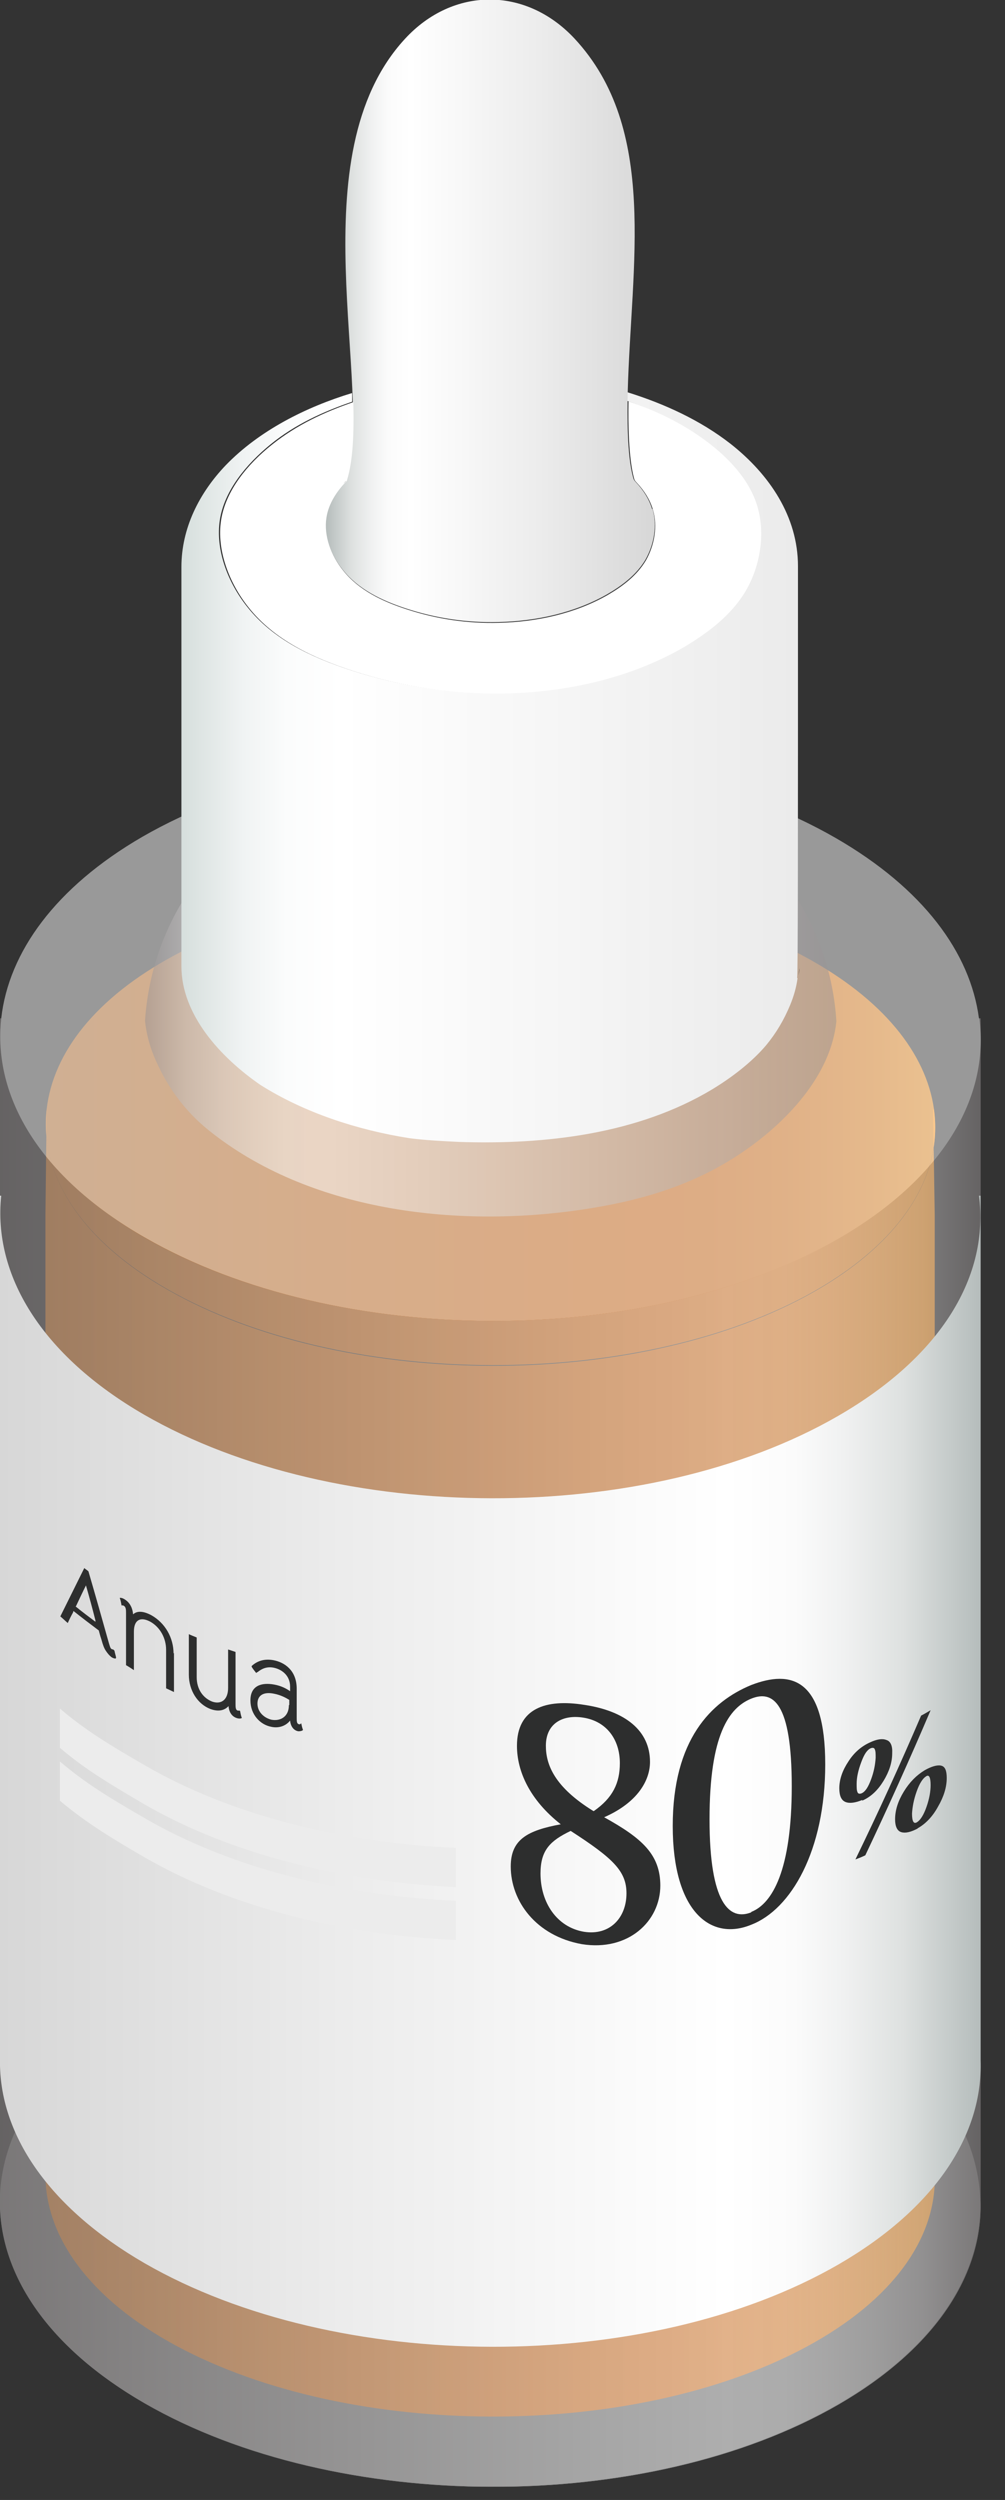 <svg width="39" height="97" viewBox="0 0 39 97" fill="none" xmlns="http://www.w3.org/2000/svg">
<rect x="0" y="0" width="39" height="97" fill="#333333" stroke="none"/>
<g clip-path="url(#clip0_7_61014)">
<path opacity="0.2" d="M37.99 84.735C37.653 82.185 35.825 79.7 32.441 77.743C24.985 73.446 12.941 73.414 5.517 77.695C2.133 79.652 0.321 82.169 0.032 84.735C-0.305 87.782 1.54 90.909 5.597 93.234C13.053 97.532 25.097 97.564 32.522 93.282C36.579 90.941 38.391 87.798 37.99 84.735Z" fill="white"/>
<path opacity="0.8" d="M36.241 43.041C36.61 45.639 34.958 48.301 31.286 50.289C24.567 53.914 13.63 53.898 6.863 50.241C3.191 48.269 1.523 45.623 1.811 43.041L1.763 47.146V84.35C1.747 86.756 3.431 89.177 6.847 91.021C13.614 94.662 24.551 94.678 31.27 91.07C34.702 89.225 36.353 86.788 36.273 84.366V47.162L36.209 43.057L36.241 43.041Z" fill="url(#paint0_linear_7_61014)"/>
<path opacity="0.8" d="M36.242 43.025C35.937 40.876 34.269 38.759 31.206 37.108C24.439 33.467 13.502 33.451 6.783 37.059C3.704 38.711 2.068 40.844 1.812 43.025C1.507 45.607 3.191 48.253 6.863 50.225C13.631 53.865 24.567 53.881 31.286 50.273C34.959 48.285 36.61 45.639 36.242 43.025Z" fill="url(#paint1_linear_7_61014)"/>
<g opacity="0.5">
<path d="M37.989 39.513C38.39 42.592 36.578 45.719 32.521 48.06C25.112 52.342 13.053 52.31 5.596 48.012C1.571 45.687 -0.273 42.56 0.048 39.513H-0.001V85.376C-0.033 88.215 1.844 91.069 5.612 93.25C13.069 97.548 25.112 97.58 32.537 93.298C36.305 91.117 38.15 88.247 38.053 85.376V39.513H37.989Z" fill="url(#paint2_linear_7_61014)"/>
<path d="M37.989 39.513C38.39 42.592 36.578 45.719 32.521 48.06C25.112 52.342 13.053 52.31 5.596 48.012C1.571 45.687 -0.273 42.56 0.048 39.513H-0.001V85.376C-0.033 88.215 1.844 91.069 5.612 93.25C13.069 97.548 25.112 97.58 32.537 93.298C36.305 91.117 38.15 88.247 38.053 85.376V39.513H37.989Z" fill="url(#paint3_linear_7_61014)"/>
<path d="M37.989 39.513C37.653 36.963 35.825 34.477 32.441 32.521C24.984 28.223 12.941 28.191 5.516 32.473C2.149 34.429 0.336 36.947 0.048 39.513C-0.289 42.559 1.555 45.686 5.612 48.012C13.069 52.309 25.112 52.341 32.537 48.06C36.594 45.718 38.406 42.575 38.005 39.513H37.989Z" fill="white"/>
</g>
<path d="M37.989 46.393C38.39 49.471 36.578 52.599 32.521 54.94C25.112 59.221 13.053 59.19 5.596 54.892C1.571 52.566 -0.273 49.44 0.048 46.393H-0.001V79.94C-0.033 82.779 1.844 85.633 5.612 87.814C13.069 92.112 25.112 92.144 32.537 87.862C36.305 85.681 38.15 82.811 38.053 79.94V46.393H37.989Z" fill="url(#paint4_linear_7_61014)"/>
<path opacity="0.5" d="M14.32 38.727C14.32 38.727 14.352 38.727 14.368 38.743C14.416 38.759 14.464 38.791 14.512 38.807C14.448 38.775 14.384 38.759 14.32 38.727ZM27.101 31.174V34.814C27.101 35.103 27.053 35.391 26.957 35.664C26.652 36.594 25.882 37.428 25.032 38.021C23.878 38.775 22.498 39.24 21.135 39.465C20.703 39.513 20.27 39.545 19.837 39.561C18.073 39.625 16.244 39.465 14.609 38.839C14.528 38.807 14.448 38.775 14.368 38.743C14.368 38.743 14.336 38.743 14.32 38.727C14.224 38.695 14.144 38.647 14.047 38.615C13.759 38.486 13.47 38.326 13.181 38.15C13.181 38.15 13.053 38.069 12.973 38.021C12.941 38.005 12.909 37.973 12.877 37.957C12.877 37.957 12.861 37.957 12.845 37.941C12.845 37.941 12.829 37.941 12.813 37.925C12.813 37.925 12.781 37.909 12.781 37.893C12.781 37.893 12.716 37.845 12.684 37.813C12.364 37.572 12.059 37.3 11.802 36.979C11.706 36.851 11.61 36.722 11.53 36.578C11.402 36.37 11.289 36.145 11.193 35.904C11.129 35.728 11.065 35.552 11.033 35.359V35.343C11.033 35.263 11.017 35.247 11.001 35.167C10.969 34.958 10.985 35.103 10.985 31.19C9.621 31.992 8.499 33.002 7.633 34.157C6.43 35.76 5.757 37.653 5.628 39.609C5.677 40.074 5.789 40.523 5.965 40.956C6.446 42.127 7.152 43.089 8.082 43.842C11.979 46.986 17.672 47.659 22.563 46.937C24.727 46.617 26.844 46.039 28.785 44.724C30.517 43.554 32.248 41.726 32.457 39.625C32.248 36.321 30.453 33.162 27.101 31.206V31.174Z" fill="url(#paint5_linear_7_61014)"/>
<path d="M30.981 37.845C30.997 37.749 31.014 37.652 31.03 37.572C31.03 37.669 30.997 37.765 30.981 37.845Z" fill="#474747"/>
<path d="M6.751 64.128V65.651C6.655 65.603 6.543 65.555 6.446 65.507V64.016C6.446 63.551 6.206 63.134 5.837 62.925C5.452 62.717 5.196 62.845 5.196 63.31V64.802C5.099 64.737 5.003 64.673 4.891 64.609V62.605C4.891 62.46 4.891 62.348 4.795 62.3C4.763 62.284 4.747 62.284 4.731 62.3C4.731 62.3 4.731 62.284 4.715 62.284C4.699 62.188 4.682 62.091 4.65 62.011C4.65 62.011 4.65 62.011 4.65 61.995C4.682 61.995 4.747 61.995 4.843 62.059C5.051 62.188 5.148 62.412 5.164 62.637C5.324 62.492 5.564 62.508 5.869 62.669C6.414 62.973 6.735 63.551 6.735 64.16L6.751 64.128Z" fill="#2D2E2E"/>
<path d="M4.442 64.048C4.442 64.048 4.41 64.016 4.394 64C4.394 64 4.362 64 4.33 63.984C4.282 63.952 4.266 63.888 4.218 63.727C3.961 62.813 3.704 61.899 3.432 60.969C3.384 60.921 3.32 60.889 3.271 60.841C2.951 61.482 2.646 62.108 2.341 62.717C2.438 62.797 2.534 62.894 2.63 62.974C2.694 62.829 2.758 62.701 2.838 62.557C2.838 62.557 2.838 62.525 2.854 62.509C3.175 62.765 3.512 63.022 3.833 63.262C3.849 63.326 3.865 63.374 3.881 63.439C3.897 63.503 3.929 63.583 3.945 63.647C3.993 63.824 4.041 63.952 4.105 64.048C4.169 64.144 4.234 64.225 4.314 64.289C4.378 64.337 4.442 64.353 4.49 64.353C4.49 64.353 4.49 64.337 4.506 64.321C4.49 64.225 4.458 64.144 4.442 64.048ZM2.951 62.316C3.079 62.044 3.207 61.771 3.336 61.514C3.464 61.963 3.592 62.428 3.704 62.877C3.704 62.877 3.704 62.91 3.704 62.925C3.448 62.733 3.191 62.541 2.935 62.332L2.951 62.316Z" fill="#2D2E2E"/>
<path d="M9.381 66.646C9.381 66.646 9.381 66.646 9.381 66.662C9.349 66.678 9.285 66.694 9.188 66.662C8.98 66.597 8.884 66.405 8.868 66.197C8.707 66.373 8.467 66.421 8.162 66.309C7.665 66.116 7.328 65.587 7.328 64.978V63.406C7.424 63.454 7.521 63.486 7.633 63.535V65.074C7.633 65.539 7.873 65.876 8.226 66.02C8.579 66.148 8.852 65.956 8.852 65.491V64C8.948 64.032 9.044 64.064 9.14 64.096V66.1C9.14 66.245 9.14 66.357 9.236 66.373C9.269 66.373 9.285 66.373 9.301 66.373C9.301 66.373 9.301 66.373 9.317 66.389C9.333 66.469 9.349 66.565 9.381 66.646Z" fill="#2D2E2E"/>
<path d="M9.943 64.914C9.879 64.834 9.814 64.754 9.766 64.674V64.642C9.991 64.433 10.28 64.353 10.616 64.417C11.033 64.497 11.514 64.802 11.514 65.524V66.646C11.514 66.79 11.514 66.887 11.611 66.903C11.643 66.903 11.659 66.903 11.675 66.871C11.675 66.871 11.675 66.871 11.691 66.871C11.707 66.951 11.723 67.031 11.755 67.111C11.755 67.111 11.755 67.111 11.755 67.127C11.723 67.159 11.659 67.175 11.579 67.175C11.386 67.143 11.274 66.967 11.258 66.758C11.081 66.983 10.793 67.063 10.52 66.999C10.103 66.919 9.718 66.534 9.718 65.973C9.718 65.411 10.135 65.267 10.648 65.363C10.905 65.411 11.097 65.507 11.258 65.62V65.443C11.258 65.01 10.937 64.77 10.616 64.706C10.36 64.658 10.167 64.738 9.991 64.882C9.991 64.882 9.991 64.882 9.975 64.882M11.226 66.149V65.957C11.097 65.876 10.889 65.764 10.632 65.716C10.248 65.636 9.991 65.764 9.991 66.101C9.991 66.438 10.264 66.662 10.536 66.726C10.873 66.79 11.21 66.614 11.21 66.165L11.226 66.149Z" fill="#2D2E2E"/>
<path d="M33.468 69.837C33.195 69.95 32.971 69.982 32.81 69.918C32.65 69.853 32.57 69.677 32.57 69.388C32.57 69.035 32.698 68.683 32.923 68.346C33.147 67.993 33.436 67.753 33.757 67.608C34.029 67.48 34.238 67.448 34.398 67.512C34.558 67.56 34.639 67.737 34.623 68.025C34.623 68.378 34.51 68.731 34.286 69.1C34.061 69.468 33.789 69.725 33.452 69.869L33.468 69.837ZM33.58 71.986C33.452 72.05 33.324 72.098 33.195 72.147C34.077 70.334 34.927 68.474 35.745 66.566C35.873 66.502 36.002 66.422 36.114 66.357C35.296 68.282 34.446 70.158 33.58 71.986ZM33.243 69.212C33.243 69.356 33.243 69.468 33.275 69.533C33.291 69.597 33.356 69.613 33.436 69.581C33.58 69.517 33.692 69.34 33.805 69.035C33.917 68.731 33.965 68.458 33.981 68.202C33.981 68.057 33.981 67.945 33.949 67.881C33.933 67.817 33.869 67.801 33.789 67.833C33.644 67.897 33.532 68.073 33.42 68.378C33.307 68.683 33.243 68.955 33.243 69.212ZM35.617 70.944C35.344 71.088 35.136 71.136 34.975 71.088C34.815 71.04 34.735 70.864 34.735 70.591C34.735 70.238 34.847 69.885 35.072 69.517C35.296 69.148 35.569 68.875 35.889 68.683C36.146 68.538 36.37 68.474 36.515 68.506C36.675 68.538 36.739 68.699 36.739 68.987C36.739 69.34 36.627 69.709 36.403 70.094C36.194 70.479 35.921 70.767 35.601 70.944H35.617ZM36.114 69.26C36.114 68.955 36.05 68.843 35.937 68.923C35.809 69.003 35.681 69.196 35.569 69.517C35.456 69.837 35.408 70.11 35.392 70.367C35.392 70.671 35.456 70.783 35.585 70.703C35.713 70.623 35.841 70.431 35.953 70.11C36.066 69.789 36.114 69.501 36.114 69.26Z" fill="#2D2E2E"/>
<g style="mix-blend-mode:multiply">
<path d="M5.612 68.49C4.281 67.72 3.319 67.143 2.325 66.293V67.816C3.319 68.666 4.281 69.228 5.612 70.013C8.98 71.954 13.293 73.012 17.687 73.221V71.697C13.293 71.505 8.98 70.446 5.612 68.49Z" fill="#ECECEC"/>
</g>
<g style="mix-blend-mode:multiply">
<path d="M5.612 70.543C4.281 69.773 3.319 69.196 2.325 68.346V69.869C3.319 70.703 4.281 71.296 5.612 72.066C8.98 74.007 13.293 75.081 17.687 75.273V73.75C13.293 73.558 8.98 72.499 5.612 70.543Z" fill="#ECECEC"/>
</g>
<path d="M30.95 37.957C30.902 38.31 30.806 38.647 30.661 38.999C30.421 39.577 30.116 40.09 29.731 40.555C29.298 41.068 28.609 41.678 27.631 42.271C24.744 44.003 21.168 44.42 17.816 44.307C17.159 44.275 16.517 44.243 15.892 44.163C13.855 43.842 11.803 43.169 10.103 42.094C8.547 41.02 7.04 39.368 7.04 37.492V22.001C7.04 20.494 7.73 19.131 8.756 18.056C10.055 16.709 11.867 15.795 13.663 15.25C13.663 15.362 13.663 15.474 13.663 15.587C12.54 15.972 11.45 16.469 10.504 17.238C9.558 18.008 8.708 19.034 8.531 20.173C8.355 21.328 8.836 22.594 9.59 23.541C10.6 24.823 12.107 25.513 13.631 26.01C15.555 26.636 17.528 26.924 19.532 26.892C21.938 26.844 24.391 26.315 26.46 25.112C27.406 24.567 28.336 23.877 28.897 22.899C29.459 21.937 29.651 20.702 29.346 19.644C29.042 18.585 28.208 17.719 27.31 17.062C26.396 16.388 25.386 15.923 24.343 15.555C24.343 15.442 24.343 15.33 24.343 15.218C25.786 15.667 27.181 16.308 28.352 17.222C29.86 18.409 30.966 20.045 30.966 21.969C30.966 33.162 30.966 37.62 30.934 37.941L30.95 37.957Z" fill="url(#paint6_linear_7_61014)"/>
<path d="M18.506 1.042C18.794 1.202 19.259 1.202 19.532 1.042C19.724 0.93 19.821 0.753 19.676 0.577C19.468 0.304 18.859 0.24 18.49 0.449C18.201 0.609 18.201 0.882 18.49 1.042H18.506ZM24.567 18.538C24.567 18.538 24.616 18.666 24.68 18.73C24.968 19.035 25.193 19.371 25.305 19.772C25.498 20.414 25.369 21.167 25.032 21.745C24.696 22.338 24.119 22.755 23.541 23.092C22.29 23.813 20.783 24.134 19.324 24.166C18.105 24.182 16.902 24.006 15.732 23.637C14.801 23.332 13.887 22.915 13.278 22.13C12.813 21.552 12.524 20.782 12.636 20.077C12.717 19.596 12.973 19.163 13.31 18.778C13.342 18.746 13.406 18.698 13.438 18.618C14.513 15.09 11.514 6.077 15.699 1.539C17.576 -0.481 20.398 -0.498 22.274 1.523C25.546 5.019 24.471 10.311 24.343 15.25C24.327 16.164 24.311 17.672 24.551 18.553L24.567 18.538Z" fill="#474747"/>
<path d="M25.305 19.756C25.193 19.371 24.968 19.018 24.68 18.714C24.616 18.65 24.584 18.602 24.567 18.521C24.327 17.639 24.343 16.132 24.359 15.218C24.487 10.279 25.562 5.003 22.29 1.491C20.398 -0.53 17.576 -0.514 15.716 1.507C11.53 6.045 14.529 15.057 13.454 18.585C13.422 18.666 13.358 18.714 13.326 18.746C12.989 19.131 12.733 19.564 12.653 20.045C12.54 20.75 12.829 21.52 13.294 22.097C13.903 22.867 14.818 23.3 15.748 23.605C16.918 23.99 18.121 24.166 19.34 24.134C20.799 24.102 22.29 23.781 23.557 23.059C24.135 22.723 24.696 22.306 25.049 21.712C25.385 21.119 25.514 20.381 25.321 19.74L25.305 19.756Z" fill="url(#paint7_linear_7_61014)"/>
<path d="M13.711 15.571C13.743 16.838 13.695 17.881 13.47 18.618C13.47 18.634 13.47 18.65 13.454 18.666C13.07 19.051 12.749 19.548 12.669 20.078C12.556 20.783 12.845 21.553 13.31 22.13C13.919 22.9 14.834 23.333 15.764 23.637C16.934 24.022 18.137 24.199 19.356 24.167C20.815 24.135 22.306 23.814 23.573 23.092C24.151 22.756 24.712 22.339 25.065 21.745C25.401 21.152 25.53 20.414 25.337 19.773C25.225 19.388 25 19.035 24.712 18.73C24.648 18.666 24.616 18.618 24.6 18.538C24.391 17.752 24.375 16.389 24.391 15.571C25.433 15.924 26.444 16.405 27.358 17.079C28.272 17.752 29.09 18.618 29.394 19.66C29.699 20.703 29.507 21.954 28.945 22.916C28.384 23.878 27.454 24.568 26.508 25.129C24.439 26.316 21.986 26.861 19.58 26.909C17.576 26.941 15.603 26.652 13.679 26.027C12.155 25.53 10.648 24.84 9.638 23.557C8.884 22.611 8.403 21.328 8.579 20.19C8.756 19.035 9.606 18.009 10.552 17.255C11.514 16.485 12.588 15.988 13.711 15.603V15.571Z" fill="white"/>
<path d="M13.438 18.65C13.438 18.65 13.358 18.731 13.326 18.763C13.358 18.731 13.406 18.698 13.438 18.65Z" fill="#474747"/>
<path d="M25.625 73.156C25.625 74.552 24.375 75.722 22.578 75.434C20.799 75.113 19.82 73.766 19.82 72.419C19.82 71.376 20.462 71.024 21.761 70.783C20.558 69.837 20.061 68.73 20.061 67.736C20.061 66.293 21.167 65.908 22.675 66.149C24.278 66.389 25.224 67.159 25.224 68.362C25.224 69.067 24.759 69.933 23.445 70.51C24.92 71.328 25.625 71.954 25.625 73.172V73.156ZM24.311 73.461C24.311 72.595 23.781 72.098 22.146 71.04C21.344 71.424 20.975 71.793 20.975 72.691C20.975 73.83 21.616 74.776 22.659 74.953C23.653 75.113 24.311 74.423 24.311 73.461ZM23.044 70.27C23.781 69.757 24.054 69.18 24.054 68.41C24.054 67.496 23.541 66.79 22.643 66.646C21.857 66.517 21.183 66.854 21.183 67.736C21.183 68.474 21.52 69.34 23.028 70.27H23.044Z" fill="#2D2E2E"/>
<path d="M32.024 68.458C32.024 71.81 30.693 74.087 29.153 74.68C27.598 75.322 26.106 74.199 26.106 70.848C26.106 67.496 27.598 66.021 29.153 65.379C30.693 64.786 32.024 65.107 32.024 68.458ZM29.153 74.183C29.971 73.862 30.725 72.563 30.725 69.308C30.725 66.037 29.987 65.572 29.153 65.908C28.287 66.261 27.534 67.32 27.534 70.591C27.534 73.846 28.303 74.536 29.153 74.199V74.183Z" fill="#2D2E2E"/>
</g>
<defs>
<linearGradient id="paint0_linear_7_61014" x1="36.305" y1="68.394" x2="1.763" y2="68.394" gradientUnits="userSpaceOnUse">
<stop stop-color="#FF971C"/>
<stop offset="0.08" stop-color="#F08110"/>
<stop offset="0.17" stop-color="#E46F07"/>
<stop offset="0.26" stop-color="#DD6401"/>
<stop offset="0.37" stop-color="#DB6100"/>
<stop offset="0.73" stop-color="#C96612"/>
<stop offset="0.99" stop-color="#BB6B23"/>
</linearGradient>
<linearGradient id="paint1_linear_7_61014" x1="36.29" y1="43.666" x2="1.78" y2="43.666" gradientUnits="userSpaceOnUse">
<stop stop-color="#FF971C"/>
<stop offset="0.08" stop-color="#F08110"/>
<stop offset="0.17" stop-color="#E46F07"/>
<stop offset="0.26" stop-color="#DD6401"/>
<stop offset="0.37" stop-color="#DB6100"/>
<stop offset="0.73" stop-color="#C96612"/>
<stop offset="0.99" stop-color="#BB6B23"/>
</linearGradient>
<linearGradient id="paint2_linear_7_61014" x1="38.069" y1="67.993" x2="-0.001" y2="67.993" gradientUnits="userSpaceOnUse">
<stop stop-color="#989394"/>
<stop offset="0.02" stop-color="#A7A3A4"/>
<stop offset="0.06" stop-color="#C7C4C5"/>
<stop offset="0.11" stop-color="#DFDEDE"/>
<stop offset="0.16" stop-color="#F1F0F0"/>
<stop offset="0.2" stop-color="#FBFBFB"/>
<stop offset="0.26" stop-color="white"/>
<stop offset="0.42" stop-color="#ECECEC"/>
<stop offset="0.75" stop-color="#BEBBBB"/>
<stop offset="1" stop-color="#989394"/>
</linearGradient>
<linearGradient id="paint3_linear_7_61014" x1="38.069" y1="67.993" x2="-0.001" y2="67.993" gradientUnits="userSpaceOnUse">
<stop stop-color="#989394"/>
<stop offset="0.02" stop-color="#A7A3A4"/>
<stop offset="0.06" stop-color="#C7C4C5"/>
<stop offset="0.11" stop-color="#DFDEDE"/>
<stop offset="0.16" stop-color="#F1F0F0"/>
<stop offset="0.2" stop-color="#FBFBFB"/>
<stop offset="0.26" stop-color="white"/>
<stop offset="0.42" stop-color="#ECECEC"/>
<stop offset="0.75" stop-color="#BEBBBB"/>
<stop offset="1" stop-color="#989394"/>
</linearGradient>
<linearGradient id="paint4_linear_7_61014" x1="38.069" y1="68.731" x2="-0.001" y2="68.731" gradientUnits="userSpaceOnUse">
<stop stop-color="#B5BCBB"/>
<stop offset="0.03" stop-color="#C4CAC9"/>
<stop offset="0.08" stop-color="#DEE1E0"/>
<stop offset="0.14" stop-color="#F0F1F1"/>
<stop offset="0.19" stop-color="#FBFBFB"/>
<stop offset="0.26" stop-color="white"/>
<stop offset="0.65" stop-color="#ECECEC"/>
<stop offset="1" stop-color="#D7D7D7"/>
</linearGradient>
<linearGradient id="paint5_linear_7_61014" x1="5.612" y1="39.176" x2="32.457" y2="39.176" gradientUnits="userSpaceOnUse">
<stop stop-color="#989394"/>
<stop offset="0.02" stop-color="#A7A3A4"/>
<stop offset="0.06" stop-color="#C7C4C5"/>
<stop offset="0.11" stop-color="#DFDEDE"/>
<stop offset="0.16" stop-color="#F1F0F0"/>
<stop offset="0.2" stop-color="#FBFBFB"/>
<stop offset="0.26" stop-color="white"/>
<stop offset="0.42" stop-color="#ECECEC"/>
<stop offset="0.75" stop-color="#BEBBBB"/>
<stop offset="1" stop-color="#989394"/>
</linearGradient>
<linearGradient id="paint6_linear_7_61014" x1="7.056" y1="29.779" x2="30.982" y2="29.779" gradientUnits="userSpaceOnUse">
<stop stop-color="#D6DFDD"/>
<stop offset="0.03" stop-color="#DEE5E3"/>
<stop offset="0.1" stop-color="#F0F3F3"/>
<stop offset="0.17" stop-color="#FBFCFC"/>
<stop offset="0.26" stop-color="white"/>
<stop offset="0.96" stop-color="#ECECEC"/>
<stop offset="1" stop-color="#EBEBEB"/>
</linearGradient>
<linearGradient id="paint7_linear_7_61014" x1="12.637" y1="12.075" x2="25.401" y2="12.075" gradientUnits="userSpaceOnUse">
<stop stop-color="#B5BCBB"/>
<stop offset="0.03" stop-color="#C4CAC9"/>
<stop offset="0.08" stop-color="#DEE1E0"/>
<stop offset="0.14" stop-color="#F0F1F1"/>
<stop offset="0.19" stop-color="#FBFBFB"/>
<stop offset="0.26" stop-color="white"/>
<stop offset="0.65" stop-color="#ECECEC"/>
<stop offset="1" stop-color="#D7D7D7"/>
</linearGradient>
<clipPath id="clip0_7_61014">
<rect width="38.07" height="96.49" fill="white"/>
</clipPath>
</defs>
</svg>

